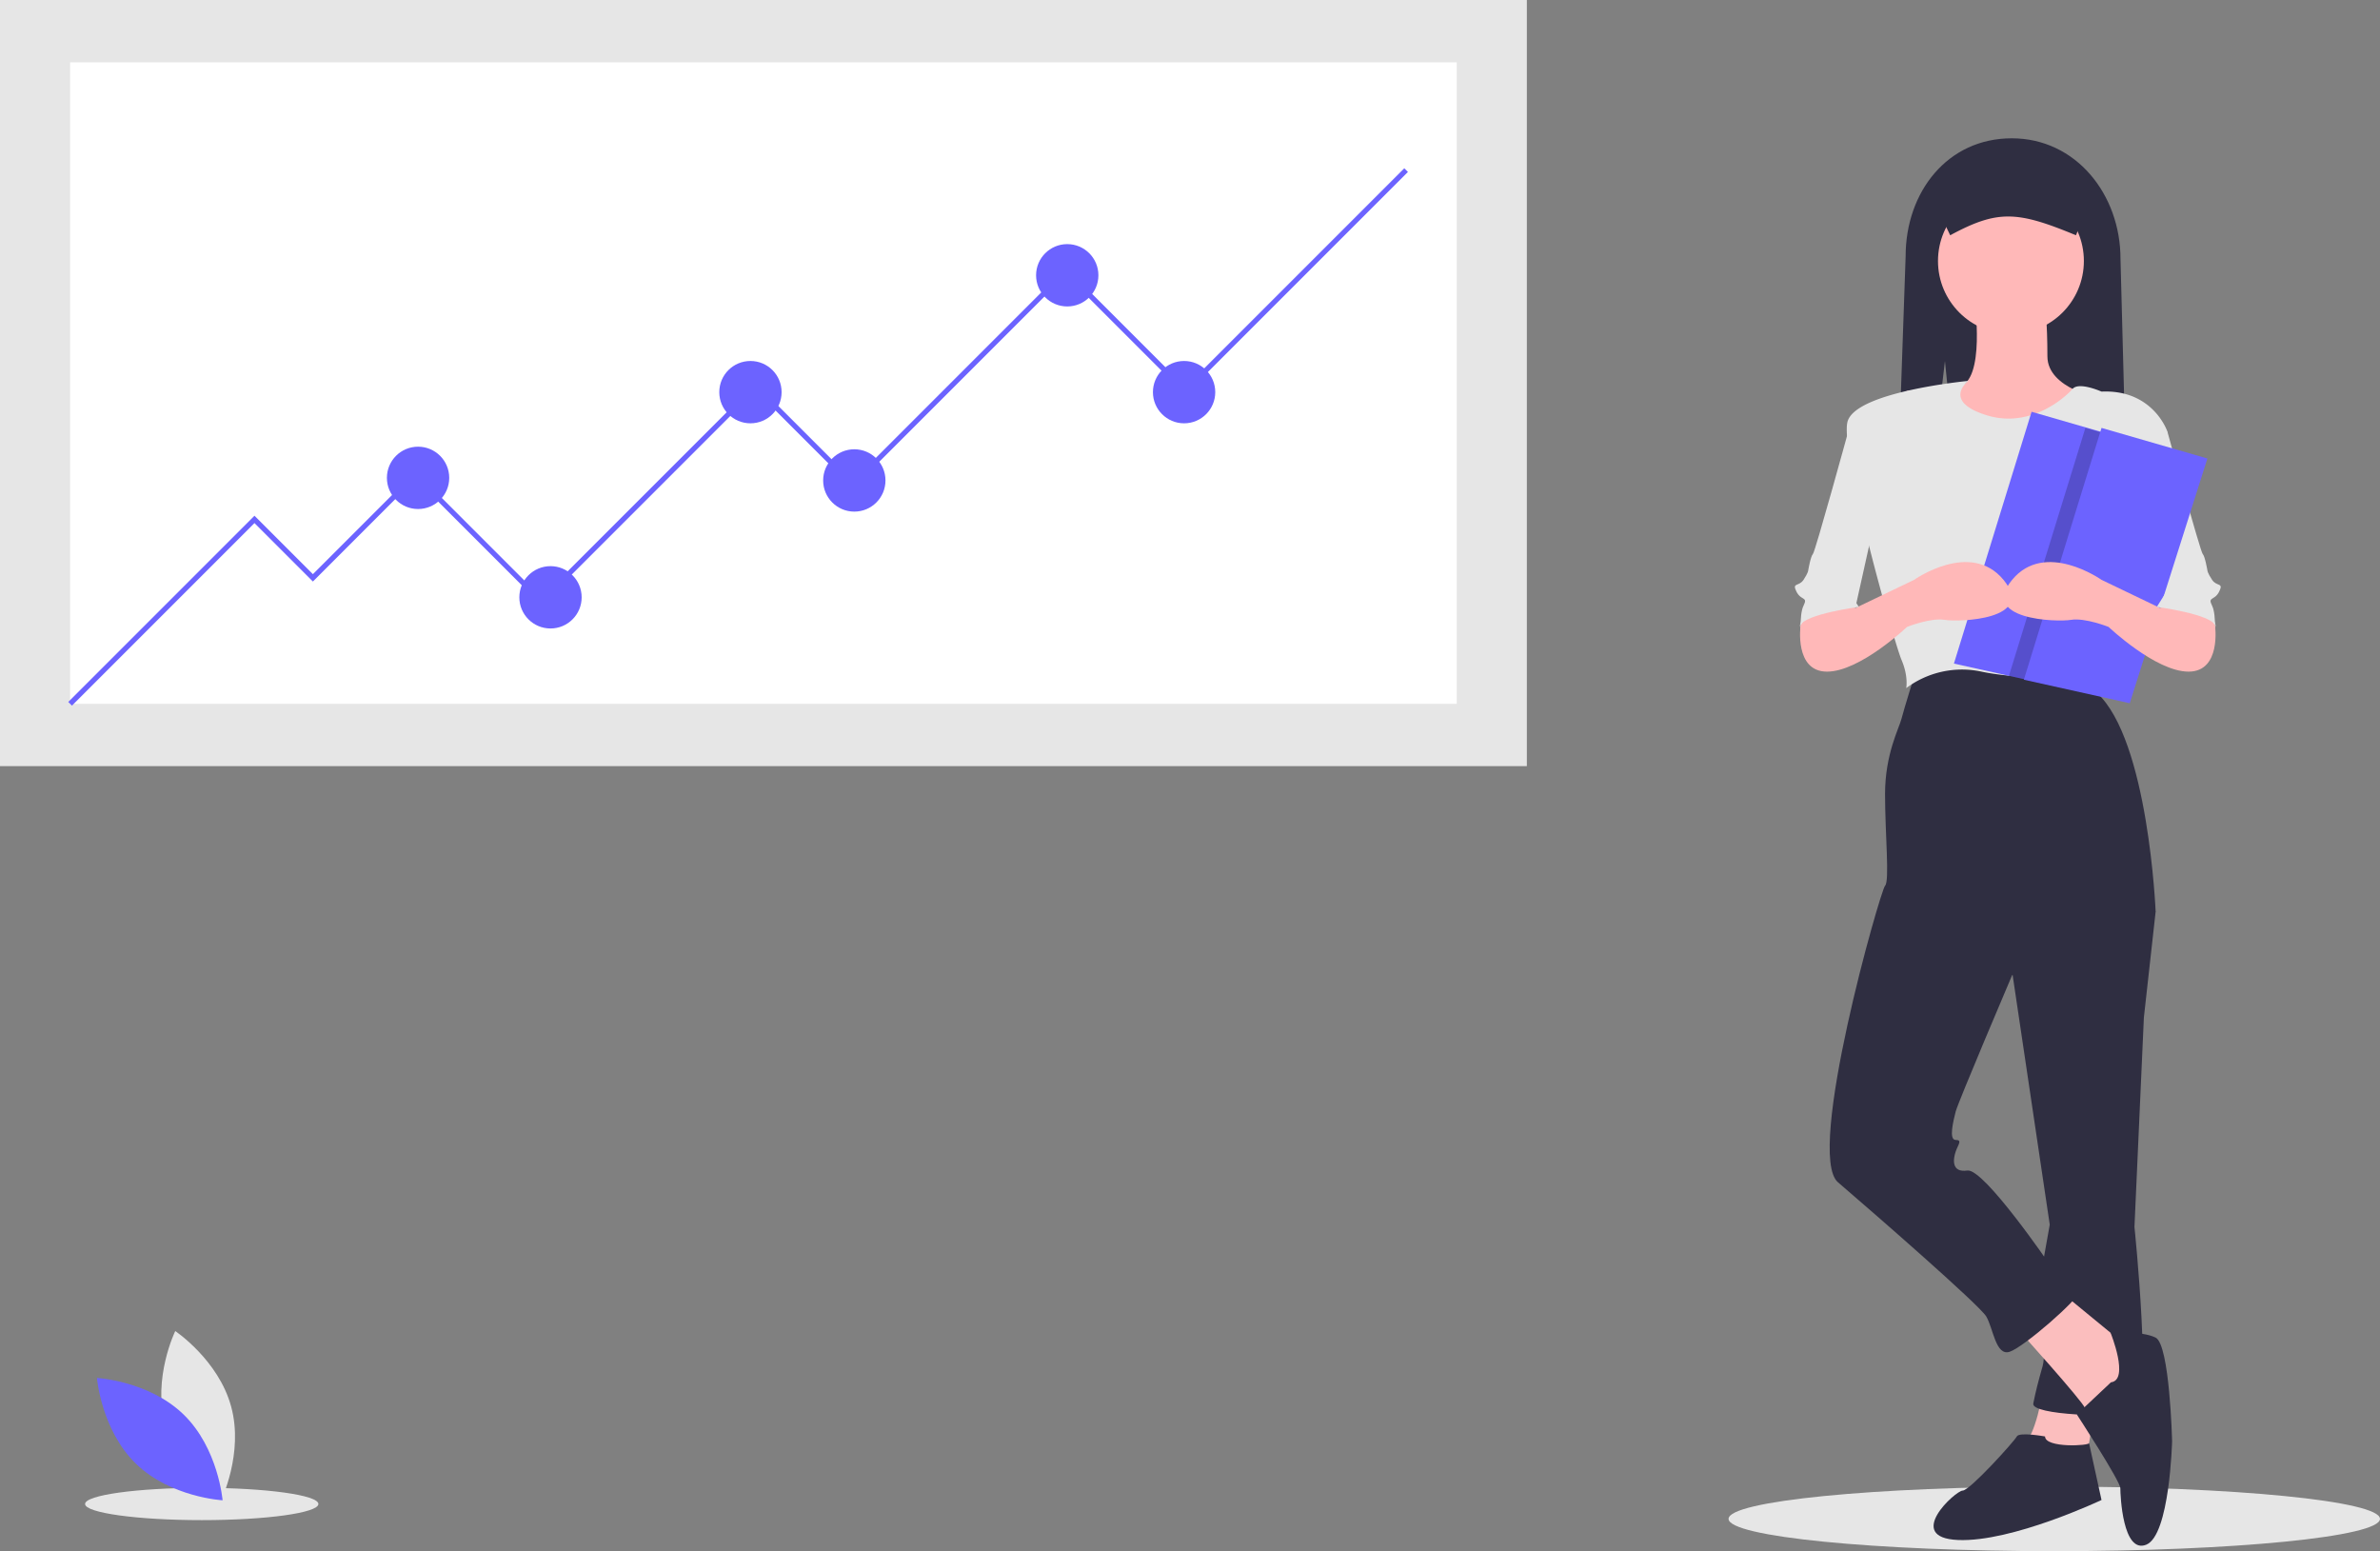 <svg data-name="Layer 1" xmlns="http://www.w3.org/2000/svg" width="884.706" height="576.533"><rect width="100%" height="100%" fill="#808080" stroke="none"/><ellipse cx="763.628" cy="564.533" rx="121.077" ry="12" fill="#e6e6e6"/><ellipse cx="74.99" cy="559" rx="43.363" ry="6" fill="#e6e6e6"/><path fill="#e6e6e6" d="M0 0h567.571v284.751H0z"/><path fill="#fff" d="M26.062 23.166H541.51v238.419H26.062z"/><path fill="#6c63ff" d="M26.744 262.267l-1.365-1.365 69.216-69.215 21.719 21.718 38.127-38.128 46.815 46.815 79.634-79.634 36.197 36.198 79.151-79.152 44.402 44.402 81.364-81.364 1.365 1.365-82.729 82.729-44.402-44.402-79.151 79.151-36.197-36.197-79.634 79.634-46.815-46.815-38.127 38.128-21.719-21.719-67.851 67.851z"/><circle cx="396.721" cy="102.317" r="11.583" fill="#6c63ff"/><circle cx="155.406" cy="177.607" r="11.583" fill="#6c63ff"/><circle cx="317.57" cy="178.573" r="11.583" fill="#6c63ff"/><circle cx="204.635" cy="222.009" r="11.583" fill="#6c63ff"/><circle cx="278.959" cy="145.754" r="11.583" fill="#6c63ff"/><circle cx="440.157" cy="145.754" r="11.583" fill="#6c63ff"/><path d="M61.367 529.507c4.7 17.374 20.798 28.134 20.798 28.134s8.479-17.408 3.779-34.782-20.799-28.134-20.799-28.134-8.478 17.408-3.778 34.782z" fill="#e6e6e6"/><path d="M68.273 525.773c12.897 12.555 14.472 31.854 14.472 31.854s-19.334-1.056-32.231-13.61-14.472-31.854-14.472-31.854 19.334 1.056 32.231 13.61z" fill="#6c63ff"/><path d="M722.985 134.196l7.387 73.052h60.795l-2.923-111.039c0-23.9-16.522-44.805-40.421-44.805s-39.448 19.931-39.448 43.831l-3.896 112.013h9.912z" fill="#2f2e41"/><path d="M759.321 517.28s-2.624 16.618-6.997 19.242 22.741 8.747 22.741 8.747l4.374-26.24z" fill="#fbbebe"/><path d="M791.684 327.478l9.621 11.37-4.373 39.36-3.499 77.845s6.998 67.35 0 69.099-38.485.874-37.61-3.499 1.75-7.872 3.498-13.994-1.749-27.99-1.749-27.99l4.373-24.49-15.744-105.835zM760.196 533.899s-9.621-1.75-10.496 0-17.493 20.117-20.117 20.117-21.867 17.493-1.75 18.368 53.355-14.87 53.355-14.87-4.891-22.257-4.632-21.187-16.36 1.945-16.36-2.428z" fill="#2f2e41"/><path d="M749.7 493.664s24.49 27.114 25.365 29.738 13.995 0 13.995 0l5.248-17.493-4.373-6.122-24.49-20.118z" fill="#fbbebe"/><path d="M784.687 513.781l-12.683 11.938s16.181 24.798 16.181 27.422.875 24.49 9.622 20.992 9.621-38.485 9.621-38.485-.875-35.861-6.123-38.485-16.75-1.795-16.75-1.795 7.13 17.539.132 18.413zM712.09 249.633s-4.374 13.994-5.248 17.493-6.123 13.12-6.123 27.99 1.75 32.362 0 34.111-29.739 99.712-17.493 110.208 52.48 45.482 55.104 49.856 3.498 14.869 8.746 13.12 25.365-19.243 26.24-22.742-11.37-9.621-11.37-9.621-24.491-35.861-30.614-34.987-5.248-4.373-4.373-6.997 2.624-4.373 0-4.373-.875-6.998 0-10.496 20.992-50.73 20.992-50.73l53.354-23.617s-2.624-63.85-21.866-81.343l-4.374-10.496s-48.98-3.499-62.975 2.624z" fill="#2f2e41"/><path d="M733.956 111.436s4.374 30.613-6.122 32.362-19.243.875-19.243 1.75 26.24 27.989 26.24 27.989l24.49-1.75 21.867-23.615s-20.117-3.5-20.117-15.744-.875-20.992-.875-20.992z" fill="#ffb8b8"/><circle cx="747.514" cy="97.004" r="27.115" fill="#ffb8b8"/><path d="M731.69 141.572s-42.342 3.976-44.966 15.346 17.494 82.219 20.118 88.341 1.749 10.496 1.749 10.496a34.607 34.607 0 0127.99-6.122c16.618 3.498 40.234 1.749 40.234 1.749s7.872-32.363 9.621-35.861 8.747-22.742 8.747-27.99 10.496-27.114 10.496-27.114-5.248-15.744-24.49-14.87c0 0-8.394-3.756-10.758-1.003s-15.483 14.998-32.101 9.75-6.64-12.722-6.64-12.722z" fill="#e6e6e6"/><path d="M789.06 156.044l16.619 4.373s12.245 44.608 13.12 45.482 1.749 6.123 1.749 6.123 0 .875 1.75 3.499 4.373.874 2.623 4.373-4.373 1.75-2.624 5.248.875 13.12.875 13.12-4.373-16.619-20.117-12.245l-10.496-47.232z" fill="#e6e6e6"/><path fill="#6c63ff" d="M794.553 164.416l-.06.2-28.81 90.76-18.91-4.2-20.45-4.539 28.87-93.591 39.36 11.37z"/><path d="M703.646 156.044l-16.619 4.373s-12.245 44.608-13.12 45.482-1.75 6.123-1.75 6.123 0 .875-1.749 3.499-4.373.874-2.624 4.373 4.374 1.75 2.624 5.248-.874 13.12-.874 13.12 4.373-16.619 20.117-12.245l10.496-47.232z" fill="#e6e6e6"/><path d="M674.782 223.393l-5.464 9.131s-2.408 17.109 9.837 17.109 29.739-16.619 29.739-16.619 8.746-3.499 13.994-2.624 34.112 0 21.867-14.87-33.237 0-33.237 0l-21.867 10.497-11.37-6.123z" fill="#ffb8b8"/><path d="M682.216 211.585l8.747 13.994s-20.117 2.624-21.867 6.998 7.872-22.742 7.872-22.742z" fill="#e6e6e6"/><path d="M724.933 87.443c17.614-9.496 24.85-9.094 46.753 0l5.844-14.238a10.124 10.124 0 00-10.112-10.112h-39.191a10.124 10.124 0 00-10.112 10.112z" fill="#2f2e41"/><path opacity=".2" d="M794.493 164.616l-28.81 90.76-18.91-4.2 28.42-92.13 19.3 5.57z"/><path fill="#6c63ff" d="M781.188 159.044l-28.864 93.589 39.36 8.746 28.864-90.965-39.36-11.37z"/><path d="M817.924 223.393l5.464 9.131s2.408 17.109-9.837 17.109-29.739-16.619-29.739-16.619-8.747-3.499-13.995-2.624-34.111 0-21.866-14.87 33.237 0 33.237 0l21.867 10.497 11.37-6.123z" fill="#ffb8b8"/><path d="M810.49 211.585l-8.747 13.994s20.117 2.624 21.866 6.998-7.872-22.742-7.872-22.742z" fill="#e6e6e6"/></svg>